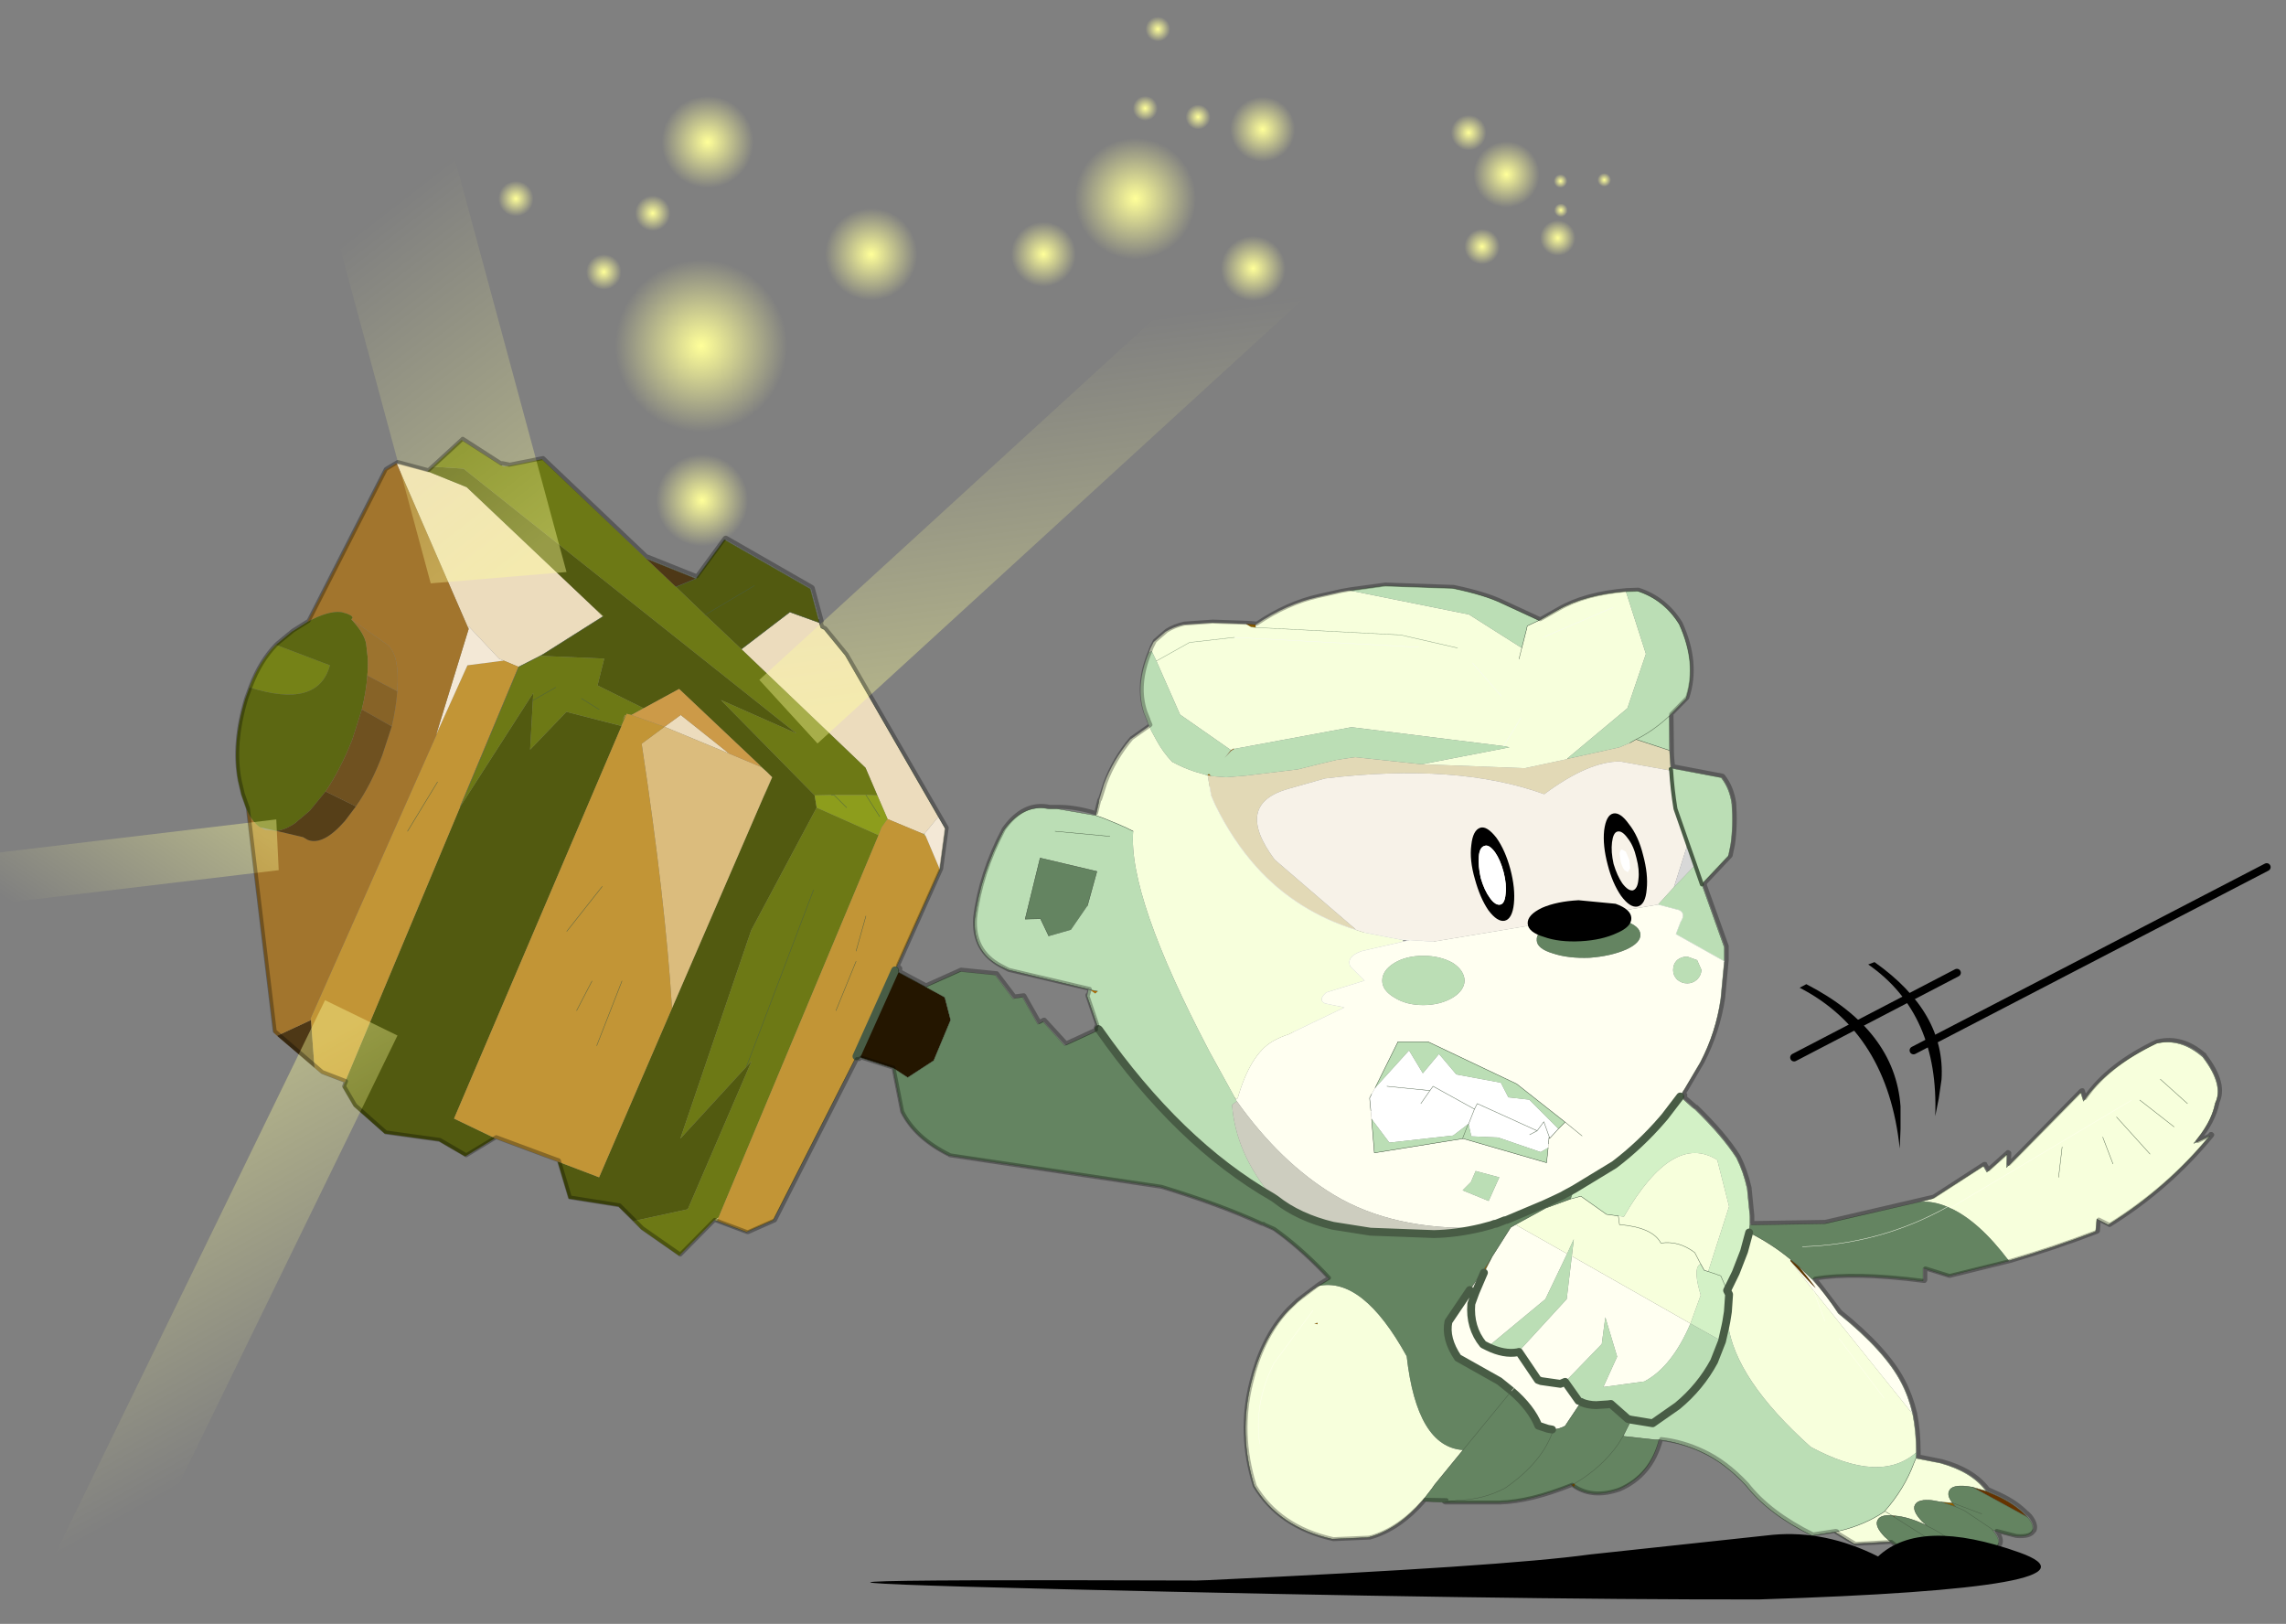 <svg width="290" height="206" xmlns="http://www.w3.org/2000/svg" xmlns:xlink="http://www.w3.org/1999/xlink">
 <rect width="100%" height="100%" fill="#808080" stroke="none"/>
 <defs>
  <g transform="matrix(1,0,0,1,228.9,294) " id="shape0">
   <path id="svg_1" stroke-opacity="0" stroke-linejoin="round" stroke-linecap="round" stroke="#ff00ff" fill="none" d="m187.95,-293.5l0,380l-379.95,0l-0.05,0l0,-380l380,0m-95,294.1l-189.95,0"/>
   <path id="svg_2" stroke-opacity="0" stroke-linejoin="round" stroke-linecap="round" stroke="#ff00ff" fill="none" d="m187.95,-293.5l-190,190l190,190m-380,-380l190,190l-189.95,190"/>
   <path id="svg_3" fill-rule="evenodd" fill="#ecdcbd" d="m-114.35,-155.75l3.9,1.05l0.05,0l4.95,2l16,15.15l1.3,1.25l-7.6,4.8l-0.35,0.2l-2.75,1.4l-1.9,-0.8l-0.6,-0.25l-3.8,-4.05l-0.05,0.3l-9.15,-21.05m53.65,20.25l0.2,0.65l0.4,0.2l2.7,3.3l11.8,20.45l-1.8,2.2l-0.1,0l-4.55,-1.9l-1.3,-3l-1.5,-3.5l-15.75,-15.05l6.15,-4.7l3.75,1.35m-19.65,13.2l1.85,-1.35l0.2,-0.15l6.15,4.9l-8.2,-3.4"/>
   <path id="svg_4" fill-rule="evenodd" fill="#525a10" d="m-84.3,-59.6l-1.9,-1.85l-6.3,-1l-1.4,-4.7l5.25,2l9.25,-21.45l12.2,-28.2l-0.5,1.3l1,-2.4l-0.7,-0.7l-1.05,-1l-10.05,-9.5l-4.5,2.45l-5.85,-2.9l0.85,-3.4l-8.1,-0.35l0.35,-0.2l7.6,-4.8l0.05,-0.05l-1.35,-1.2l-16,-15.15l-4.95,-2l-0.05,0l0.7,-0.6l3.9,0.25l42.25,33.6l-9.6,-4.25l11.9,12.1l0.25,1.55l-8.3,15.55l-9,26.45l8.4,-9.15l0.65,-0.7l-8.1,18.8l-6.9,1.5m-17.55,-10.5l-3.8,2.3l-3.35,-1.95l-6.85,-0.95l-3.9,-3.45l-1.4,-2.4l0.25,-0.65l14.65,-35l9.25,-14.4l-0.05,0.95l-0.35,6.25l4.6,-4.8l7,1.8l-21.25,49.8l5.2,2.5m25.5,-71l3.6,-4.95l10.9,6.25l1.15,4.3l-3.75,-1.35l-6.15,4.7l-4.6,-4.35l-3.7,-3.55l2.55,-1.05m7.4,0.9l-6.25,3.7l6.25,-3.7"/>
   <path id="svg_5" fill-rule="evenodd" fill="#6d7915" d="m-74.05,-59.7l-4.45,4.5l-4.8,-3.35l-1,-1.05l6.9,-1.5l8.1,-18.8l-0.65,0.7l-8.4,9.15l9,-26.45l8.3,-15.55l7.85,3.5l-20.3,48.5l-0.55,0.35m-35.7,-95.6l3.65,-3.4l5,3.2l0.35,0.2l0.4,-0.05l4.45,-0.9l13.2,12.6l3.8,3.6l3.7,3.55l4.6,4.35l15.75,15.05l1.5,3.5l-1.45,-0.05l-4.05,0l-0.35,0l-2.1,0.05l-11.9,-12.1l9.6,4.25l-42.25,-33.6l-3.9,-0.25m20.3,17.75l1.35,1.2l-0.05,0.05l-1.3,-1.25m-6.65,6.25l8.1,0.35l-0.85,3.4l5.85,2.9l-1.55,0.85l-0.6,-0.15l-0.65,1.5l0,0.05l-7,-1.8l-4.6,4.8l0.35,-6.25l0.05,-0.95l-9.25,14.4l7.4,-17.7l2.75,-1.4m1.95,4l-2.9,1.65l2.9,-1.65m5.5,2.8l-2.25,-1.4l2.25,1.4m3.35,0.75l-0.05,-0.05l-0.35,0.7l0.4,-0.65m15.35,44.55l8.5,-22.4l-8.5,22.4"/>
   <path id="svg_6" fill-rule="evenodd" fill="#4e3816" d="m-124.75,-79.05l-4.75,-4.05l4.3,-2l0.45,6.05m42.05,-64.6l6.35,2.55l-2.55,1.05l-3.8,-3.6"/>
   <path id="svg_7" fill-rule="evenodd" fill="#8d9d1c" d="m-53.35,-113.6l1.3,3l-0.75,1.05l-0.4,1l-7.85,-3.5l-0.25,-1.55l2.1,-0.05l0.35,0l4.05,0l1.45,0.05m-15.1,-4l1.05,1l-0.7,-0.6l-0.35,-0.4m1.75,1.7l-1,2.4l0.5,-1.3l0.5,-1.1m13.65,5l-1.75,-2.75l1.75,2.75m-4.2,-1.15l-1.6,-1.6l1.6,1.6"/>
   <path id="svg_8" fill-rule="evenodd" fill="#dbbc7d" d="m-68.1,-117.2l0.7,0.6l0.7,0.7l-0.5,1.1l-12.2,28.2q-0.85,-13.75 -3.85,-33.55l2.9,-2.15l8.2,3.4l4.05,1.7"/>
   <path id="svg_9" fill-rule="evenodd" fill="#cc9a48" d="m-68.45,-117.6l0.35,0.4l-4.05,-1.7l-6.15,-4.9l-0.2,0.15l-1.85,1.35l-4.2,-1.5l1.55,-0.85l4.5,-2.45l10.05,9.5"/>
   <path id="svg_10" fill-rule="evenodd" fill="#c29536" d="m-56,-80.5l-10.55,20.8l-3.4,1.5l-3.75,-1.4l0.2,-0.45l20.3,-48.5l0.4,-1l0.75,-1.05l4.55,1.9l0.3,0.3l1.8,4.25l-5.7,12.75l-4.9,10.9m-37.9,13.35l-7.95,-2.95l-5.2,-2.5l21.25,-49.8l0,-0.05l0.65,-1.5l0.6,0.15l4.2,1.5l-2.9,2.15q3,19.8 3.85,33.55l-9.25,21.45l-5.25,-2m-27,-10.05l-3,-1.15l-0.85,-0.7l-0.45,-6.05l-0.05,-0.2l16,-36.05l-0.05,0l3.95,-8.75l4.6,-0.6l1.9,0.8l-7.4,17.7l-14.65,35m7.95,-31.85l3.8,-6.25l-3.8,6.25m27.65,-14.7l-0.4,0.65l0.35,-0.7l0.05,0.05m-6.2,37.45l1.95,-3.75l-1.95,3.75m2.55,4.45l3.2,-8.2l-3.2,8.2m30.35,-4.45l2.55,-6.25l-2.55,6.25m2.55,-7.55l1.25,-4.45l-1.25,4.45m-36.7,-2.5l4.5,-5.7l-4.5,5.7"/>
   <path id="svg_11" fill-rule="evenodd" fill="#f3e8d6" d="m-45.6,-110.9l0.9,1.55l-0.7,5.2l-1.8,-4.25l-0.2,-0.3l1.8,-2.2m-59.6,-23.8l0.05,-0.3l3.8,4.05l0.6,0.25l-4.6,0.6l-3.95,8.75l4.1,-13.35"/>
   <path id="svg_12" fill-rule="evenodd" fill="#cccc66" d="m-73.7,-59.6l-0.35,-0.1l0.55,-0.35l-0.2,0.45m26.2,-49.1l0.1,0l0.2,0.3l-0.3,-0.3"/>
   <path id="svg_13" fill-rule="evenodd" fill="#8c5513" d="m-8.45,-119.25l-0.85,0.9l0.8,-1l0.35,-0.2l-0.15,0.15l-0.15,0.15"/>
   <path id="svg_14" fill-rule="evenodd" fill="#5f3a01" d="m34.25,-118.25l-0.1,0.05l0.05,-0.1l0.05,0.05m29.35,64.45q4.65,5.7 -1.15,-0.75l0.1,-0.15l0.95,0.8l0.1,0.1m-66.4,-8.55l-0.45,-0.3q-0.4,-0.55 0.1,-0.05l0.35,0.35m-5.25,-12.85l0.05,-0.05l0.05,0.05l-0.1,0m0.2,0.25l-0.15,-0.2l0.15,0.2"/>
   <path id="svg_15" fill-rule="evenodd" fill="#8d5e00" d="m-5.35,-135.25l0,0.35l-0.6,-0.05l-0.65,-0.4l0.7,0.05l0.55,0.05m-2.7,15.75l-0.4,0.25l0.15,-0.15l0.15,-0.15l0.1,0.05m-3.45,3.35l0.2,-0.2l0.3,0.3l-0.2,-0.05l-0.25,-0.05l-0.05,0m46.55,90.3l-0.4,-0.3l0.55,-0.2l-0.15,0.5m-11,-28.3l0.6,-0.95l-1.05,2.05l-0.2,-0.15l0.65,-0.95m4,11.15l-0.2,0.05l0.15,-0.1l0.05,0.05m7.9,6.35l-0.05,0.05l-0.3,-0.2l0.35,0.15m-3.7,3.5l0.15,0l-0.15,0m-29.75,-13.55l0,0.2l-0.45,-0.1l0.45,-0.1m77.2,25.7l0.05,0l0.1,0.1l-0.15,-0.1m1.9,-2.95l1.45,0.1l0.4,0.5l-1.85,-0.6m-108,-65l-0.15,-0.05l0.05,-0.05l0.1,0.1"/>
   <path id="svg_16" fill-rule="evenodd" fill="#e2d9b6" d="m-11,-116.05l1.9,0.15l2.45,-0.2l6.65,-0.8l2.8,-0.7l2.1,-0.5l2.35,-0.35l8.45,0.9l0.05,0l13.05,0.5l5.35,-1.15l0.1,-0.05l6.55,-1.45l1.3,-0.55l0.8,-0.45l4.25,1.4l0.15,2.25l-0.05,0.3l-6.35,-1.15q-4,-0.05 -9.65,4.15q-11.05,-4 -27.8,-2l-4.6,1.3q-7.05,1.95 -1.8,9l10.4,8.95q-7.6,-2.35 -12.7,-8q-3.05,-3.4 -5.25,-7.9l-0.5,-1.15l-0.2,-1.15l-0.25,-1.45l0.25,0.05l0.2,0.05"/>
   <path id="svg_17" fill-rule="evenodd" fill="#f7f2e8" d="m7.45,-96.5l-10.4,-8.95q-5.25,-7.05 1.8,-9l4.6,-1.3q16.75,-2 27.8,2q5.65,-4.2 9.65,-4.15l6.35,1.15l0.1,0q0.15,2.4 0.55,4.85l1.55,4.45l-1.75,5.5l-2,2.2l-4.4,0.75l-0.35,0l-5.8,1l-0.85,0.1l-17.1,2.85l-3,-0.2l-0.9,0l-4.9,-0.95l-0.95,-0.3m23.5,-2.4q6.1,-1.4 10,-0.1q-3.9,-1.3 -10,0.1"/>
   <path id="svg_18" fill-rule="evenodd" fill="#a2752d" d="m-129.5,-83.1l-0.45,-0.45l-3.4,-28.25q0.7,1.6 1.7,2.25l0.6,0.3l1.45,0.15l3.4,0.8l0.6,0.35q1.95,0.75 4.7,-2.4l1.4,-1.85q1.9,-2.7 3.35,-6.5l1.2,-3.65q0.55,-2.35 0.7,-4.45l0.05,-1.3q0.05,-3.75 -1.5,-4.75l-4.4,-3.1q0.5,-0.3 -0.55,-0.7l-0.7,-0.2q-1.65,-0.2 -4.3,1.25l9.8,-19.25l1.5,-0.9l9.15,21.05l-4.1,13.35l0.05,0l-16,36.05l0.05,0.2l-4.3,2"/>
   <path id="svg_19" fill-rule="evenodd" fill="#758217" d="m-133,-127.3q1.2,-3.2 3.25,-5.3l0.1,-0.1l6.85,2.6q-1.5,5.55 -10.2,2.8"/>
   <path id="svg_20" fill-rule="evenodd" fill="#5c6712" d="m-133.35,-111.8l-0.65,-1.85l-0.4,-1.7q-0.9,-4.65 0.85,-10.45l0.55,-1.5q8.7,2.75 10.2,-2.8l-6.85,-2.6l2,-1.65l2,-1.25q2.65,-1.45 4.3,-1.25l0.7,0.2q1.05,0.4 0.55,0.7q1.65,1.75 1.9,3.1l0.2,1.8q0.05,1.1 -0.05,2.25q-0.15,2.05 -0.7,4.3l-1.2,3.8q-1.5,3.8 -3.4,6.6l-2,2.45l-1.9,1.6q-1.25,0.85 -2.35,0.95l-2.05,-0.45q-1,-0.65 -1.7,-2.25"/>
   <path id="svg_21" fill-rule="evenodd" fill="#563f18" d="m-129.6,-109.1q1.1,-0.1 2.35,-0.95l1.9,-1.6l2,-2.45l3.85,1.9l-1.4,1.85q-2.75,3.15 -4.7,2.4l-0.6,-0.35l-3.4,-0.8"/>
   <path id="svg_22" fill-rule="evenodd" fill="#9c732e" d="m-118.05,-128.8q0.1,-1.15 0.05,-2.25l-0.2,-1.8q-0.25,-1.35 -1.9,-3.1l4.4,3.1q1.55,1 1.5,4.75l-0.05,1.3l-3.8,-2"/>
   <path id="svg_23" fill-rule="evenodd" fill="#876327" d="m-118.75,-124.5q0.55,-2.25 0.7,-4.3l3.8,2q-0.15,2.1 -0.7,4.45l-3.8,-2.15"/>
   <path id="svg_24" fill-rule="evenodd" fill="#6f5120" d="m-123.35,-114.1q1.9,-2.8 3.4,-6.6l1.2,-3.8l3.8,2.15l-1.2,3.65q-1.45,3.8 -3.35,6.5l-3.85,-1.9"/>
   <path id="svg_25" fill-rule="evenodd" fill="#ad6c01" d="m8.95,-19.45l0,-0.1l0.05,0l-0.05,0.1m-35.35,-69.5l1,0.2l-0.3,0.3l-0.7,-0.5"/>
   <path id="svg_26" fill-rule="evenodd" fill="#492e01" d="m-25.25,-83.85l-0.05,-0.1l0.1,0.1l-0.05,0"/>
   <path id="svg_27" fill-rule="evenodd" fill="#241600" d="m-51.35,-79l-4.65,-1.5l4.9,-10.9l3.9,2.1l2.2,1.2l0.15,0.1l0.05,0l0.75,2.9l-2.15,5.15l-3.3,2.15l-1.85,-1.2"/>
   <path id="svg_28" fill-rule="evenodd" fill="#744801" d="m32.4,-33.15l0,0.05l-0.15,-0.05l0.15,0"/>
   <path id="svg_29" fill-rule="evenodd" fill="#694201" d="m47.35,-117.05l-0.05,0.1l0,-0.1l0.05,0m-11.45,80.45l0.05,-0.05l0.05,0.05l-0.1,0"/>
   <path id="svg_30" fill-rule="evenodd" fill="#d8d8d8" d="m47.25,-116.75l0.05,-0.3l0,0.1l-0.05,0.2m2.2,9.3l0.95,2.7l-2.7,2.8l1.75,-5.5"/>
   <path id="svg_31" fill-rule="evenodd" fill="#ffffff" d="m47.3,-116.95l0.05,0.2l-0.1,0l0.05,-0.2m-37.5,40.45l4.3,-4.75l1.75,2.9l2.05,-2.45l2.2,2.6l5.65,1.05l0.95,1.85l2.65,0.3l3.7,3.7l-1.1,1.2l-0.1,-0.1l0,0.1l-0.05,0.7l-0.05,0.5l-0.7,0.4l-0.25,0.15l-5.4,-1.85l-3.4,-0.15l-0.35,-1.55l-0.05,0l-1.9,1.45l-8.1,0.9l-2.25,-3l-0.1,-1.05l-0.15,-1.6l0.25,-0.5l0.45,-0.8m5.8,2l1.15,-1.65l0.4,-0.55l5.25,2.9l-0.75,1.9l0.75,-1.9l-5.25,-2.9l-0.4,0.55l-1.15,1.65m1.15,-1.65l-5.45,-0.55l5.45,0.55m12.65,5.6l0.95,-0.5l0.85,-1.15l0.75,2.1l-0.75,-2.1l-0.85,1.15l-0.95,0.5m0.95,-0.5l-7.6,-3.45l-0.35,0.7l0.35,-0.7l7.6,3.45"/>
   <path id="svg_32" fill-rule="evenodd" fill="#f2bf88" d="m31.85,-70.1l0,-0.1l0.1,0.1l-0.1,0"/>
   <path id="svg_33" fill-rule="evenodd" fill="#663300" d="m87.3,-25.35l1.5,0.65q2.2,1.05 3.5,2.4l0.3,0.3l-7.05,-3.85l1.75,0.5m-11.95,3.1l0.4,0.05l-0.1,0.15l-0.3,-0.2"/>
   <path id="svg_34" fill-rule="evenodd" fill="#fffff1" d="m54.1,-92.55l-0.45,4.75q-0.6,4.3 -2.6,8.15l-2.05,3.45l-0.5,0.8l-1.95,2.55l-0.3,0.35q-2.75,3.2 -6.1,5.75l-5.1,3.1l-1.2,0.65l-0.25,0.15l-1.05,0.5l-1.3,0.6l-4.75,2l-0.25,0.05l-1.15,0.45l-0.15,0l-0.4,0.15l-1.3,0.35q-11.15,0.35 -18.65,-4.15q-6.8,-4.1 -12.35,-11.9l-0.1,-0.15l-0.05,-0.2l0.25,0q1.6,-5.6 4.45,-7.25q0.95,-0.55 2.05,-0.9l0.6,-0.3l6.45,-3.1l-2.45,-0.5q-0.95,-0.45 0.15,-1.4l4.85,-1.5l-1.8,-1.8q-0.55,-1.25 1.45,-1.95l5.25,-1.2l0.85,-0.2l3,0.2l17.1,-2.85l-2.15,0.65q-1.95,0.9 -1.85,2.05q0.05,1.05 2.05,1.65q1.95,0.65 4.65,0.55q2.7,-0.2 4.65,-1.05q1.85,-0.85 1.8,-1.9q-0.05,-1.1 -2.05,-1.75l-4.65,-0.45l-1.6,0.15l5.8,-1l0.35,0l4.4,-0.75l2.65,0.7q0.45,0.2 0.5,0.6q0.05,0.35 -0.3,0.9l-0.6,1.55l6.15,3.45m11.1,40.3q1.85,1.95 3.35,4.35q5.95,4.8 8,8.8q0.95,1.8 1.45,4l-12.6,-15.7l-2.95,-3.75q5.8,6.45 1.15,0.75l1.6,1.55m-14,-39.2l-0.55,-1.25l-1.25,-0.45q-0.75,0 -1.3,0.45q-0.5,0.5 -0.5,1.25q0,0.7 0.5,1.2q0.55,0.5 1.3,0.5q0.7,0 1.25,-0.5q0.5,-0.5 0.55,-1.2m-58.95,16.65l0,-0.05l0,0.05m35.35,15.65l6.55,3.7l-2.75,5.75l-7.3,6.05l-0.6,-0.3q-1.75,-2.15 -1.5,-5.15l0.4,-1.1l0.15,-0.4l1.05,-2.45l-1.05,2.45l-0.15,0.4l-0.4,1.1q-0.25,3 1.5,5.15l0.6,0.3q2.05,1 3.75,0.7l0.2,-0.05l2.4,3.55l0.4,0.15l2.45,0.35l0.6,-0.25l-0.6,0.25l-2.45,-0.35l-0.4,-0.15l-2.4,-3.55l-0.05,-0.05l6.1,-6.65l0.65,-5.45l15.05,8.55q-2.35,5.5 -5.85,7.35l-5.2,0.7l1.75,-3.85l-1.5,-5l-0.45,3.4l-4.65,4.8l1.7,2.4l0.3,0.2l-2,3q-0.75,0.4 -1.5,0.45l-0.15,0l-0.55,-0.1l-1.2,-0.4q-0.9,-2.25 -3.4,-4.4l-1.55,-1.25l-5.25,-2.95q-1.65,-2.45 -1.2,-4.6l2.7,-4l0.95,-1.4l0.65,-0.95l0.2,0.15l1.05,-2.05l2.35,-3.7l0.6,-0.35m-17.8,-17.35l-0.45,0.8l-0.25,0.5l0.15,1.6l0.1,1.05l0.35,4.3l11.2,-1.8l0.1,0l10.55,3.05l0.2,-1.9l0.05,-0.5l0.05,-0.7l0.1,0l1.1,-1.2l0.85,-0.85l-6.15,-4.85l-11.25,-5.35l-3.8,0l-2.9,5.85m0.9,-13.6q0,1.25 1.55,2.15q1.5,0.95 3.65,0.95q2.15,0 3.75,-0.95q1.45,-0.9 1.5,-2.15q-0.05,-1.3 -1.5,-2.25q-1.6,-0.9 -3.75,-0.9q-2.15,0 -3.65,0.9q-1.55,0.95 -1.55,2.25m25.35,19.7l-2.15,-1.75l2.15,1.75m-11.85,8.25l1.35,-3l-3,-0.8l-0.6,1.4l-1.05,1.05l3.3,1.35m3.65,23.2l-0.75,0.9l0.75,-0.9"/>
   <path id="svg_35" fill-rule="evenodd" fill="#f7ffdc" d="m25.8,-126.2l-3.65,-4.2l3.65,4.2m2.25,-4.7l0.35,-1.4l-0.35,1.4m0.35,-1.4l0.6,-2.35l0.1,-0.45l1.5,-0.7l2.3,-1.3q3.35,-1.95 8.7,-2.4l2.55,7.95l-2.35,6.9l-7.6,6.35l-0.05,0.1l-5.35,1.15l-13.05,-0.5l11.1,-2.15l-0.75,-0.15l-19.3,-2.4l-14.85,2.75l-0.1,-0.05l-0.35,0.2l-6.45,-4.5l-3,-6.8l-0.6,-1.25l-0.35,0.2l0.2,-0.55l0.4,-0.8l1.5,-1.3q0.95,-0.6 2.25,-0.9l3.6,-0.25l4.35,0.15l0.65,0.4l0.6,0.05l0,-0.35q3.85,-2.6 7.85,-3.5l2.9,-0.65l1.15,-0.2l15.15,3.05l6.7,4.25m-8.15,0l-7.2,-1.65l-18.4,-0.95l18.4,0.95l7.2,1.65m19.75,-5.15l-8.9,3.8l8.9,-3.8m-58.85,15.05l0.25,0.6l0.65,1.2q0.85,1.55 2,2.75q1.5,0.8 2.9,1.25l1.55,0.45l0.05,0l0.25,1.45l0.2,1.15l0.5,1.15q2.2,4.5 5.25,7.9q5.1,5.65 12.7,8l0.95,0.3l4.9,0.95l0.05,0.2l-5.25,1.2q-2,0.7 -1.45,1.95l1.8,1.8l-4.85,1.5q-1.1,0.95 -0.15,1.4l2.45,0.5l-6.45,3.1l-0.6,0.3q-1.1,0.35 -2.05,0.9q-2.85,1.65 -4.45,7.25l-0.25,0l0.05,0.2l-0.1,-0.25l-0.05,-0.05l-0.05,0.05l0.05,-0.05l-3.25,-5.9l-0.05,-0.1q-10.25,-19.55 -9.6,-27.8l-1,-0.5l-0.25,-0.1l-0.55,-0.25l-1.95,-0.8l-0.7,-0.25l-0.3,-0.1l0.4,-1.8l0.65,-2.15q1.15,-3.1 3.35,-5.7l2.2,-1.55l0.2,-0.15m47.15,-1.05l-2.2,3.6l2.2,-3.6m50.7,61.4l1.5,-0.4l6.45,-4.15l0.45,0.8l2.55,-2.3l-0.05,1.7l9.4,-9.55l0.35,1.15q2.9,-4.3 9.25,-7.35q3.1,-0.7 5.9,1.75q2.75,3.6 1.55,5.95q-0.5,2.5 -2.7,5l2.05,-0.95q-5.45,6.65 -12.9,11.3l-1.45,-0.75l-0.15,1.6q-5.5,2.1 -11,3.7q-3.8,-5.05 -7.45,-6.7l-0.35,-0.15q-1.75,-0.75 -3.4,-0.65m-1,26.95q0.45,2.25 0.45,4.85q-4.6,4.05 -13.4,-0.7q-9.6,-8.6 -10.5,-15.65l-0.3,0.25l0.1,-0.5l0.2,-1.25l0.15,-2.2l-0.25,-0.5l1.1,-2.25l1.05,-2.7l0.65,-2.4q2.9,1.45 5.3,3.45l-0.1,0.15l2.95,3.75l12.6,15.7m0.4,5.6l0.05,0l3.05,0.6q4,1.1 5.8,3.55l-1.75,-0.5l-0.7,-0.1q-1.85,-0.2 -2.2,0.55q-0.35,0.6 0.4,1.55l-1.45,-0.1l-1.1,-0.2q-1.8,-0.2 -2.2,0.55q-0.4,0.75 0.9,2.1l0.55,0.5l-0.05,0q-2.2,-1.05 -3.95,-1.2l-0.4,-0.05l-0.9,-0.55l0.9,0.55q-1.45,-0.1 -1.8,0.6q-0.4,0.75 0.9,2.1l0.75,0.65l-4.65,0.25l-2.45,-1.5l0.85,-0.2q3,-0.75 5.4,-2.35l0.1,-0.1q2.5,-2.85 3.7,-6.1l0.25,-0.6m-62.6,5.4q-3.1,3.6 -6.7,4.6l-0.15,0.05l-4.6,0.2q-6.8,-1.5 -9.9,-6.75q-2,-6.5 -0.4,-13.05q0.65,-2.65 1.7,-4.8q1.2,-2.5 3,-4.4l1.1,-1.05q1.3,-1.15 2.7,-2.05q5.65,-1.25 11.25,8.9q1.3,11.5 7.15,11.9l-3.6,4.4l-0.35,0.5l-1.2,1.55m-23.55,-50.7l0,-0.05l0,0.05m58.85,20.65l-0.75,-1.45q-2.05,-1.55 -4.3,-1.2q-1.05,-2 -5.25,-2.35l-0.15,-1.1l0.15,1.1q4.2,0.35 5.25,2.35q2.25,-0.35 4.3,1.2l0.75,1.45q-0.95,0.35 -0.2,3.25l0.2,0.7l-1.3,3.6l-15.05,-8.55l0.25,-2.15l-0.85,1.85l-6.55,-3.7l3.85,-2.1l3.15,-1.15l1.3,-0.35l3.25,2.3l1.5,0.2l0.7,0.1q6.2,-10.75 11.85,-7.2l1.5,5.9l-2.65,8.25l-0.5,-0.15l-0.45,-0.8m-48.6,7.45l-0.45,0.1l0.45,0.1l0,-0.2m6.45,27.25l0.05,-0.1l-0.05,0l0,0.1m59.7,-25.25l5.7,7.55l-5.7,-7.55m-1.8,-2.25l-1.45,-3.85l1.45,3.85m29.65,-18.2l0.45,-3.85l-0.45,3.85m16.35,-9.35l-3.45,-3.1l3.45,3.1m-1.7,2.95l-4.35,-3.4l4.35,3.4m-7.75,4.7l-1.3,-3.4l1.3,3.4m4.7,-1.25l-4.25,-4.7l4.25,4.7m-2.4,-6.8l-22.95,13.65l22.95,-13.65m-123.65,-55.75l4.2,-2.35l5.7,-0.65l-5.7,0.65l-4.2,2.35m13.1,99.3q-0.75,-5.1 1.8,-10.2l4.95,-6.7l-4.95,6.7q-2.55,5.1 -1.8,10.2m-3.2,-102.3l23.35,1.25l-23.35,-1.25"/>
   <path id="svg_36" fill-rule="evenodd" fill="#d3f1c6" d="m48.5,-75.4l1.5,1.35l0.2,0.15l0.1,0.05q3.55,3.45 5.35,6.25q0.9,1.8 1.35,3.9l0.35,3.55l0,1.05l-0.1,0.95l-0.65,2.4l-1.05,2.7l-1.1,2.25l0.25,0.5l-0.15,2.2l-0.2,1.25l-0.1,0.5l-0.45,2l-4,-2.25l1.3,-3.6l-0.2,-0.7q-0.75,-2.9 0.2,-3.25l0.45,0.8l0.5,0.15l2.65,-8.25l-1.5,-5.9q-5.65,-3.55 -11.85,7.2l-0.7,-0.1l-1.5,-0.2l-3.25,-2.3l-1.3,0.35l0.45,-1.25l5.1,-3.1q3.35,-2.55 6.1,-5.75l0.3,-0.35l1.95,-2.55m5.95,24.6l-0.8,-1.85l-1.6,-0.55l1.6,0.55l0.8,1.85"/>
   <path id="svg_37" fill-rule="evenodd" fill="#bbdeb5" d="m29,-134.65l-0.6,2.35l-6.7,-4.25l-15.15,-3.05l4.4,-0.6l8.65,0.3q4.1,0.85 6.35,1.95l4.65,2.15l-1.5,0.7l-0.1,0.45m-13.25,17.1l-0.05,0l-8.45,-0.9l-2.35,0.35l-2.1,0.5l-2.8,0.7l-6.65,0.8l-2.45,0.2l-1.9,-0.15l-0.3,-0.3l-0.2,0.2l-1.55,-0.45q-1.4,-0.45 -2.9,-1.25q-1.15,-1.2 -2,-2.75l-0.65,-1.2l-0.25,-0.6l-0.25,-0.6l0,-0.05l-0.4,-1q-1.15,-3.45 0.6,-7.65l0.35,-0.2l0.6,1.25l3,6.8l6.45,4.5l-0.8,1l0.85,-0.9l0.4,-0.25l14.85,-2.75l19.3,2.4l0.75,0.15l-11.1,2.15m31.4,-1.75l-4.25,-1.4l-0.8,0.45l-1.3,0.55l-6.55,1.45l-0.05,-0.05l7.6,-6.35l2.35,-6.9l-2.55,-7.95l1.45,-0.05q3.4,1.1 5.35,4.25q2.3,5.05 0.85,9.45l-2.15,2.2l0.05,4.35m0.2,2.25l6.35,1.2q1.1,1.4 1.35,3.35q0.2,2.85 -0.15,5.2l-0.3,1.45l-3.35,3.55l-0.85,-2.45l0.85,2.45l2.85,8l0,1.75l-6.15,-3.45l0.6,-1.55q0.35,-0.55 0.3,-0.9q-0.05,-0.4 -0.5,-0.6l-2.65,-0.7l2,-2.2l2.7,-2.8l-0.95,-2.7l-1.55,-4.45q-0.4,-2.45 -0.55,-4.85l-0.05,-0.2l0.05,-0.1m31.1,86.8l0,0.55l-0.05,0.2l-0.25,0.6q-1.2,3.25 -3.7,6.1l-0.1,0.1q-2.4,1.6 -5.4,2.35l-0.85,0.2l-2.9,0.45q-5.55,-2.75 -8.35,-6.35q-2.7,-2.9 -5.65,-4.25q-2.6,-1.2 -5.4,-1.55l-0.5,0l-4.05,-0.45l1,-2l0,-0.1l-0.4,-0.1l-2.15,-1.9l-0.35,0.05l-1.5,0.1q-1,0 -1.85,-0.35l-0.05,-0.05l-0.35,-0.15l-1.7,-2.4l4.65,-4.8l0.45,-3.4l1.5,5l-1.75,3.85l5.2,-0.7q3.5,-1.85 5.85,-7.35l4,2.25l0.45,-2l0.3,-0.25q0.9,7.05 10.5,15.65q8.8,4.75 13.4,0.7m-103.75,-53.7l-1.45,-4.15l0.2,-0.9l-10.2,-2.45l-1.05,-0.5q-3.5,-1.85 -3.2,-6q0.7,-5.6 3.65,-11.2q2.45,-3.4 5.7,-2.75l0.45,0l0.65,0l4.9,0.85l0.3,0.1l0.7,0.25l1.95,0.8l0.55,0.25l0.25,0.1l1,0.5q-0.65,8.25 9.6,27.8l0.05,0.1l3.25,5.9l-0.05,0.05l0.1,0l0.1,0.25l-0.15,-0.2l0.15,0.2l0.1,0.15l-0.6,0.45q0.45,6.15 5.1,11.7q-11.85,-6.8 -21.95,-21.2l-0.1,-0.1m68.2,-36.75q2.15,-1.05 4.2,-2.95q-2.05,1.9 -4.2,2.95m8.3,29.25q-0.05,0.7 -0.55,1.2q-0.55,0.5 -1.25,0.5q-0.75,0 -1.3,-0.5q-0.5,-0.5 -0.5,-1.2q0,-0.75 0.5,-1.25q0.55,-0.45 1.3,-0.45l1.25,0.45l0.55,1.25m-17.05,36l0.85,-1.85l-0.25,2.15l-0.65,5.45l-6.1,6.65l-0.15,0.1q-1.7,0.3 -3.75,-0.7l7.3,-6.05l2.75,-5.75m-1.1,-15.85l-3.7,-3.7l-2.65,-0.3l-0.95,-1.85l-5.65,-1.05l-2.2,-2.6l-2.05,2.45l-1.75,-2.9l-4.3,4.75l2.9,-5.85l3.8,0l11.25,5.35l6.15,4.85l-0.85,0.85m-23.7,-1.25l2.25,3l8.1,-0.9l1.9,-1.45l0.05,0l0.35,1.55l3.4,0.15l5.4,1.85l0.25,-0.15l0.7,-0.4l-0.2,1.9l-10.55,-3.05l-0.1,-0.05l0.7,-1.8l-0.7,1.8l0,0.05l-11.2,1.8l-0.35,-4.3m1.35,-17.55q0,-1.3 1.55,-2.25q1.5,-0.9 3.65,-0.9q2.15,0 3.75,0.9q1.45,0.95 1.5,2.25q-0.05,1.25 -1.5,2.15q-1.6,0.95 -3.75,0.95q-2.15,0 -3.65,-0.95q-1.55,-0.9 -1.55,-2.15m13.5,27.95l-3.3,-1.35l1.05,-1.05l0.6,-1.4l3,0.8l-1.35,3m29.6,17.8l-1,2.55q-1.75,3.25 -4.65,5.65l-3.15,2.2l-2.75,-0.45l2.75,0.45l3.15,-2.2q2.9,-2.4 4.65,-5.65l1,-2.55m-80.5,-55.25l1.2,-4.35l-7.2,-1.7l-1.9,7.75l1.95,-0.05l1.05,2.2l2.8,-0.8l2.1,-3.05m2.85,-8.8l-6.95,-0.65l6.95,0.65m15.8,33.2l0,0.05l0.05,0l-0.05,-0.05m-18.5,-13.8l0.15,0.05l-0.1,-0.1l-0.05,0.05m1.15,0.25l-1,-0.2l0.7,0.5l0.3,-0.3"/>
   <path id="svg_38" fill-rule="evenodd" fill="#cdcdbf" d="m-7.75,-74.8q5.55,7.8 12.35,11.9q7.5,4.5 18.65,4.15q-3.15,0.75 -6,0.8l-8.05,-0.3l-4.75,-0.75q-4.35,-1.05 -7.25,-3.35l-0.35,-0.35q-0.5,-0.5 -0.1,0.05q-4.65,-5.55 -5.1,-11.7l0.6,-0.45m-0.3,-0.4l0.05,0.05l-0.05,0l0,-0.05"/>
   <path id="svg_39" fill-rule="evenodd" fill="#648461" d="m57.35,-59.1l9.4,-0.15l12.25,-2.8q1.65,-0.1 3.4,0.65l0.35,0.15q3.65,1.65 7.45,6.7l-7.7,1.9l-3.2,-1l0,1.65q-9.05,-1.15 -14.1,-0.25l-1.6,-1.55l-0.1,-0.1l-0.95,-0.8q-2.4,-2 -5.3,-3.45l0.1,-0.95m35.25,37.1q0.85,1.05 0.55,1.75q-0.4,0.75 -2.15,0.6q-1.35,-0.2 -2.95,-0.8q1.1,1.2 0.75,1.95q-0.4,0.8 -2.1,0.6q-1.85,-0.2 -4.05,-1.25l-0.1,-0.1l0.65,0.65q1.2,1.25 0.85,2.05q-0.4,0.8 -2.15,0.6q-1.8,-0.2 -4,-1.25l-2.7,-1.7l-0.75,-0.65q-1.3,-1.35 -0.9,-2.1q0.35,-0.7 1.8,-0.6l0.3,0.2l0.1,-0.15q1.75,0.15 3.95,1.2l0.15,0.1l-0.1,-0.1l-0.55,-0.5q-1.3,-1.35 -0.9,-2.1q0.4,-0.75 2.2,-0.55l1.1,0.2l1.85,0.6l1.05,0.45l3.5,2.35l0.05,0.1l-0.05,-0.1l-3.5,-2.35l-1.05,-0.45l-0.4,-0.5q-0.75,-0.95 -0.4,-1.55q0.35,-0.75 2.2,-0.55l0.7,0.1l7.05,3.85m-46.8,-9.85q-1.15,4.6 -5.2,6.3q-3.25,1.15 -5.55,-0.3l0.15,-0.5l-0.55,0.2q-5.35,2.15 -9.2,2.25l-6.95,0l-2.7,-0.2l1.2,-1.55l0.35,-0.5l3.6,-4.4l6.15,-7.5l-6.15,7.5q-5.85,-0.4 -7.15,-11.9q-5.6,-10.15 -11.25,-8.9l1.45,-0.9l-0.75,-0.8q-3.2,-3.3 -6.35,-5.5l-1.35,-0.65l-0.2,-0.05q-5.35,-2.45 -12.8,-4.7l-26.85,-4q-4.3,-2.15 -5.95,-5.45l-1.1,-5.6l1.85,1.2l3.3,-2.15l2.15,-5.15l-0.75,-2.9l-0.2,-0.1l-2.2,-1.2l4.35,-1.95l4.45,0.45l2.25,3l1.2,-0.2l1.95,3.45l0.65,-0.35l2.75,3.05l4.35,-2l0.05,0q10.1,14.4 21.95,21.2l0.45,0.3q2.9,2.3 7.25,3.35l4.75,0.75l8.05,0.3q2.85,-0.05 6,-0.8l1.3,-0.35l0.4,-0.15l0.15,0l1.15,-0.45l0.25,-0.05l4.75,-2l1.3,-0.6l1.05,-0.5l0.25,-0.15l1.2,-0.65l-0.45,1.25l-3.15,1.15l-3.85,2.1l-0.6,0.35l-2.35,3.7l-0.6,0.95l-1.3,1.9l-0.95,1.4l-2.7,4q-0.45,2.15 1.2,4.6l5.25,2.95l1.55,1.25q2.5,2.15 3.4,4.4l1.2,0.4l0.55,0.1l0.15,0.05l0,-0.05q0.75,-0.05 1.5,-0.45l2,-3l0.1,0q0.85,0.35 1.85,0.35l1.5,-0.1l0.35,-0.05l2.15,1.9l0.4,0.1l0,0.1l-1,2l-0.65,1.05q-2.05,2.9 -5.4,4.9q3.35,-2 5.4,-4.9l0.65,-1.05l4.05,0.45l0.5,0m-10.65,-66.15l1.6,-0.15l4.65,0.45q2,0.65 2.05,1.75q0.05,1.05 -1.8,1.9q-1.95,0.85 -4.65,1.05q-2.7,0.1 -4.65,-0.55q-2,-0.6 -2.05,-1.65q-0.1,-1.15 1.85,-2.05l2.15,-0.65l0.85,-0.1m-16.65,74.1l1.9,-0.3q3.05,-0.05 5.85,-1.5q4.8,-3.3 6.15,-7.4q-1.35,4.1 -6.15,7.4q-2.8,1.45 -5.85,1.5l-1.9,0.3m64.05,4.65q-1.1,-0.9 -2.7,-1.65q1.6,0.75 2.7,1.65m-1.55,0.6l-5.35,-3.4l5.35,3.4m-17,-37.7q9.9,-0.3 18.4,-5.05q-8.5,4.75 -18.4,5.05m22.75,33.9l-3.7,-1.4l3.7,1.4m-118.35,-73.3l-1.05,-2.2l-1.95,0.05l1.9,-7.75l7.2,1.7l-1.2,4.35l-2.1,3.05l-2.8,0.8"/>
   <path id="svg_40" stroke-width="0.05" stroke-linejoin="round" stroke-linecap="round" stroke="#485c45" fill="none" d="m28.4,-132.3l-0.35,1.4m0.95,-3.75l-0.6,2.35m12.55,33.3q-3.9,-1.3 -10,0.1m43.5,76.1l0.9,0.55l0.3,0.2l5.35,3.4m0.6,-5.3l1.45,0.1l3.7,1.4m22.65,-55.15l3.45,3.1m-15.9,5.5l-0.45,3.85m7.35,-7.65l4.25,4.7m-6,-2.15l1.3,3.4m3.4,-8.1l4.35,3.4m-18.55,49.55l-7.05,-3.85m-44.6,-73.15l0.35,0m-96.1,-14.65l1.75,2.75m-5.8,-2.75l1.6,1.6m-1.6,-1.6l-0.35,0m28.4,4.6l6.95,0.65m-73.2,-17.25l2.9,-1.65m3.25,1.4l2.25,1.4m-20.5,9.2l-3.8,6.25m27.2,19l-3.2,8.2m-0.6,-8.2l-1.95,3.75m36.7,-12l-1.25,4.45m0,1.3l-2.55,6.25m-29.65,-15.75l-4.5,5.7m31.3,-5.25l-8.5,22.4"/>
   <path id="svg_41" stroke-width="0.05" stroke-linejoin="round" stroke-linecap="round" stroke="#485c45" fill="none" d="m30.6,-135.8l-1.5,0.7l-0.1,0.45m1.6,-1.15l-4.65,-2.15q-2.25,-1.1 -6.35,-1.95l-8.65,-0.3l-4.4,0.6m35.05,0.1q-5.35,0.45 -8.7,2.4l-2.3,1.3m16.7,18.75l-0.15,-2.25l-4.25,-1.4l-0.8,0.45m5,-3.4l2.15,-2.2q1.45,-4.4 -0.85,-9.45q-1.95,-3.15 -5.35,-4.25l-1.45,0.05m9.65,37.2l3.35,-3.55l0.3,-1.45q0.35,-2.35 0.15,-5.2q-0.25,-1.95 -1.35,-3.35l-6.35,-1.2l-0.05,0l0,0.1m3.95,14.65l2.85,8l0,1.75l-0.45,4.75q-0.6,4.3 -2.6,8.15l-2.05,3.45l-0.5,0.8l1.5,1.35l0.2,0.15l0.1,0.05q3.55,3.45 5.35,6.25q0.9,1.8 1.35,3.9l0.35,3.55l0,1.05l9.4,-0.15l12.25,-2.8l1.5,-0.4l6.45,-4.15l0.45,0.8l2.55,-2.3l-0.05,1.7l9.4,-9.55l0.35,1.15q2.9,-4.3 9.25,-7.35q3.1,-0.7 5.9,1.75q2.75,3.6 1.55,5.95q-0.5,2.5 -2.7,5l2.05,-0.95q-5.45,6.65 -12.9,11.3l-1.45,-0.75l-0.15,1.6q-5.5,2.1 -11,3.7l-7.7,1.9l-3.2,-1l0,1.65q-9.05,-1.15 -14.1,-0.25q1.85,1.95 3.35,4.35q5.95,4.8 8,8.8q0.95,1.8 1.45,4q0.45,2.25 0.45,4.85l0,0.55l-0.05,0.2l0.05,0l3.05,0.6q4,1.1 5.8,3.55l1.5,0.65q2.2,1.05 3.5,2.4l0.3,0.3q0.85,1.05 0.55,1.75q-0.4,0.75 -2.15,0.6q-1.35,-0.2 -2.95,-0.8q1.1,1.2 0.75,1.95q-0.4,0.8 -2.1,0.6q-1.85,-0.2 -4.05,-1.25l-0.1,-0.1l0.65,0.65q1.2,1.25 0.85,2.05q-0.4,0.8 -2.15,0.6q-1.8,-0.2 -4,-1.25l-2.7,-1.7l-4.65,0.25l-2.45,-1.5l-2.9,0.45q-5.55,-2.75 -8.35,-6.35q-2.7,-2.9 -5.65,-4.25q-2.6,-1.2 -5.4,-1.55q-1.15,4.6 -5.2,6.3q-3.25,1.15 -5.55,-0.3l-0.4,-0.3q-5.35,2.15 -9.2,2.25l-6.95,0l-2.7,-0.2q-3.1,3.6 -6.7,4.6l-0.15,0.05l-4.6,0.2q-6.8,-1.5 -9.9,-6.75q-2,-6.5 -0.4,-13.05q0.65,-2.65 1.7,-4.8q1.2,-2.5 3,-4.4l1.1,-1.05q1.3,-1.15 2.7,-2.05l1.45,-0.9l-0.75,-0.8q-3.2,-3.3 -6.35,-5.5l-1.35,-0.65l-0.2,-0.05q-5.35,-2.45 -12.8,-4.7l-26.85,-4q-4.3,-2.15 -5.95,-5.45l-1.1,-5.6l-4.65,-1.5l-10.55,20.8l-3.4,1.5l-3.75,-1.4l-0.35,-0.1m-27.05,-95.8l0.75,0.15m17.65,11.7l6.35,2.55l3.6,-4.95l10.9,6.25l1.15,4.3l0.2,0.65l0.35,0.15l0.05,0.05l2.7,3.3l11.8,20.45l0.9,1.55l-0.7,5.2l-5.7,12.75l3.9,2.1l4.35,-1.95l4.45,0.45l2.25,3l1.2,-0.2l1.95,3.45l0.65,-0.35l2.75,3.05l4.35,-2l-0.05,-0.1l-1.45,-4.15m0.2,-0.9l-10.2,-2.45l-1.05,-0.5q-3.5,-1.85 -3.2,-6q0.7,-5.6 3.65,-11.2q2.45,-3.4 5.7,-2.75l0.45,0l0.65,0l4.9,0.85l0.4,-1.8m72.4,-6.45l-0.05,-4.35q-2.05,1.9 -4.2,2.95m-2.25,60.45l0.15,1.1q4.2,0.35 5.25,2.35q2.25,-0.35 4.3,1.2l0.75,1.45l0.45,0.8l0.5,0.15l1.6,0.55l0.8,1.85m-13.8,-9.45l-1.5,-0.2l-3.25,-2.3l-1.3,0.35l-3.15,1.15l-3.85,2.1m29.65,1l0.1,-0.95m5.2,4.4q-2.4,-2 -5.3,-3.45m5.3,3.45l0.95,0.8l0.1,0.1l1.6,1.55m-55.85,-23.45l-0.25,0.5l0.15,1.6m12.4,1.7l0.75,-1.9l-5.25,-2.9l-0.4,0.55l-1.15,1.65m-5.8,-2l2.9,-5.85l3.8,0l11.25,5.35l6.15,4.85l2.15,1.75m-24.75,-6.3l5.45,0.55m4.15,6.1l-11.2,1.8l-0.35,-4.3m23.7,1.25l0.85,-0.85m-2.1,2.75l0.05,-0.7l0,-0.1l0.1,0.1l-0.75,-2.1l-0.85,1.15l-0.95,0.5m2.55,0.45l1.1,-1.2m-12.05,1.25l10.55,3.05l0.2,-1.9m-10.85,-1.2l0.7,-1.8m-0.7,1.8l0,0.05l0.1,0m3.65,14.95l2.35,-3.7l0.6,-0.35m-3.55,5l0.6,-0.95l-1.05,2.05m0.45,-1.1l-0.65,0.95l-0.65,0.95m-0.95,1.4l0.95,-1.4m-0.35,-21.55l0.35,-0.7l7.6,3.45m5.6,34.4l-0.05,0.05l-2,3q-0.75,0.4 -1.5,0.45l0,0.05q-1.35,4.1 -6.15,7.4q-2.8,1.45 -5.85,1.5l-1.9,0.3m17.45,-12.75l-0.35,-0.15m-8.5,-1.25l-6.15,7.5l-3.6,4.4l-0.35,0.5l-1.2,1.55m16.45,-9.05l0.15,0m2.8,6.8l-0.55,0.2m43.75,-3.35l-0.25,0.6q-1.2,3.25 -3.7,6.1m0.9,0.55l0.4,0.05q1.75,0.15 3.95,1.2m0.05,0l-0.55,-0.5q-1.3,-1.35 -0.9,-2.1q0.4,-0.75 2.2,-0.55l1.1,0.2m1.45,0.1q-0.75,-0.95 -0.4,-1.55q0.35,-0.75 2.2,-0.55l0.7,0.1l1.75,0.5m-52.1,-1q3.35,-2 5.4,-4.9l0.65,-1.05l1,-2l0,-0.1m3.55,2.55l-0.5,0l-4.05,-0.45m38.5,11.3l0.1,0.1q1.6,0.75 2.7,1.65m-2.7,-1.65l-0.15,-0.1m-11.6,0.85l0.85,-0.2q3,-0.75 5.4,-2.35l0.1,-0.1m0.9,0.55q-1.45,-0.1 -1.8,0.6q-0.4,0.75 0.9,2.1l0.75,0.65m12.85,-1.55l-0.05,-0.1l-3.5,-2.35l-1.05,-0.45l-1.85,-0.6m1.45,0.1l0.4,0.5m-143.95,-111.5l0.4,0.2m-15.1,-1.85l6.25,-3.7m-7.4,-0.9l-2.55,1.05m18.2,4.55l-3.75,-1.35l-6.15,4.7m23.1,23.45l0.1,0m20.7,9.1l1.2,-4.35l-7.2,-1.7l-1.9,7.75l1.95,-0.05l1.05,2.2m5.95,-15.3l0.3,0.1l0.7,0.25l1.95,0.8l0.55,0.25l0.25,0.1l1,0.5m-67.25,-27.25l-7.6,4.8l-0.35,0.2m-2.75,1.4l2.75,-1.4m-2.75,1.4l-7.4,17.7m79.85,23.25l-0.15,-0.05m0.15,0.05l1,0.2m-19.6,0.65l0.2,0.1l0.75,2.9l-2.15,5.15l-3.3,2.15l-1.85,-1.2m4.15,-10.3l2.2,1.2l0.15,0.1l0.05,0"/>
   <path id="svg_42" stroke-linejoin="round" stroke-linecap="round" stroke="#485c45" fill="none" d="m23.25,-58.75l1.3,-0.35l0.4,-0.15l0.15,0l1.15,-0.45m0.25,-0.05l4.75,-2l1.3,-0.6l1.05,-0.5l0.25,-0.15l1.2,-0.65l5.1,-3.1q3.35,-2.55 6.1,-5.75l0.3,-0.35l1.95,-2.55m5.95,24.6l1.1,-2.25l1.05,-2.7l0.65,-2.4m-2.8,7.35l0.25,0.5l-0.15,2.2l-0.2,1.25l-0.1,0.5m-31,-12.4q-3.15,0.75 -6,0.8l-8.05,-0.3l-4.75,-0.75q-4.35,-1.05 -7.25,-3.35l-0.45,-0.3q-11.85,-6.8 -21.95,-21.2m48.8,30.8l-1.05,2.45l-0.15,0.4l-0.4,1.1q-0.25,3 1.5,5.15l0.6,0.3m29.7,-0.7l0.45,-2m-20.35,7.15l-0.6,0.25l-2.45,-0.35l-0.4,-0.15l-2.4,-3.55l-0.2,0.05q-1.7,0.3 -3.75,-0.7m3,5.6l-1.55,-1.25l-5.25,-2.95q-1.65,-2.45 -1.2,-4.6l2.7,-4m14.2,14.25q0.85,0.35 1.85,0.35l1.5,-0.1l0.35,-0.05l2.15,1.9l0.4,0.1l2.75,0.45l3.15,-2.2q2.9,-2.4 4.65,-5.65l1,-2.55m-17.8,7.75l-0.05,-0.05m-3.7,3.5l-0.55,-0.1l-1.2,-0.4q-0.9,-2.25 -3.4,-4.4m8.5,1.25l-1.7,-2.4m-59.2,-44.75l0.1,0.1m-25.9,-7.55l-4.9,10.9"/>
   <path id="svg_43" stroke-width="0.05" stroke-linejoin="round" stroke-linecap="round" stroke="#f7f8f5" fill="none" d="m22.15,-130.4l3.65,4.2m5.3,-7.45l8.9,-3.8m-13.9,17.6l2.2,-3.6m-13,-8.95l-23.35,-1.25"/>
   <path id="svg_44" stroke-width="0.05" stroke-linejoin="round" stroke-linecap="round" stroke="#f7f8f5" fill="none" d="m-11.2,-114.7l0.2,1.15l0.5,1.15q2.2,4.5 5.25,7.9q5.1,5.65 12.7,8m38.25,-3.25l2.65,0.7q0.45,0.2 0.5,0.6q0.05,0.35 -0.3,0.9l-0.6,1.55l6.15,3.45m-36.9,-2.5l-3,-0.2l-0.85,0.2l-5.25,1.2q-2,0.7 -1.45,1.95l1.8,1.8l-4.85,1.5q-1.1,0.95 -0.15,1.4l2.45,0.5l-6.45,3.1m13.85,-11.65l0.9,0m-5.8,-0.95l4.9,0.95"/>
   <path id="svg_45" stroke-width="0.5" stroke-linejoin="round" stroke-linecap="round" stroke="#485c45" fill="none" d="m47.3,-116.95l0.05,0.2q0.15,2.4 0.55,4.85l1.55,4.45l0.95,2.7l0.85,2.45"/>
   <path id="svg_46" stroke-width="0.05" stroke-linejoin="round" stroke-linecap="round" stroke="#849b7d" fill="none" d="m-5.35,-134.9l18.4,0.95l7.2,1.65m-28.3,-1.35l-5.7,0.65l-4.2,2.35m12,-4.3l0.6,0.05"/>
   <path id="svg_47" stroke-width="0.05" stroke-linejoin="round" stroke-linecap="round" stroke="#fffff1" fill="none" d="m27.1,-38.05l0.75,-0.9"/>
   <path id="svg_48" stroke-width="0.05" stroke-linejoin="round" stroke-linecap="round" stroke="#fffff1" fill="none" d="m74.35,-37.15l-5.7,-7.55m-3.25,-6.1l1.45,3.85m15.55,-14.45q-8.5,4.75 -18.4,5.05m18.75,-4.9l22.95,-13.65m-103.8,26.65l-4.95,6.7q-2.55,5.1 -1.8,10.2"/>
   <path id="svg_49" stroke-width="0.5" stroke-linejoin="round" stroke-linecap="round" stroke="#fffff1" fill="none" d="m-228.65,40.95l2.05,0.45l-1.45,-0.15l-0.6,-0.3"/>
   <path id="svg_50" fill-rule="evenodd" fill="#000000" d="m73.6,-17.05q5.35,-5 17.95,-0.5q12.55,4.5 -33.05,5.95q-32.55,0.05 -88.5,-1.3q-55.95,-1.35 17.15,-1.1l1.5,-0.05q37.5,-1.75 48.35,-3.25l23.25,-2.5q6.7,-0.6 13.35,2.75"/>
   <path id="svg_51" fill-rule="evenodd" fill="#000000" d="m40.5,-96.15q-1.9,0.9 -4.6,1.05q-2.75,0.15 -4.7,-0.55q-2,-0.6 -2.05,-1.7q-0.05,-1.1 1.85,-2q1.85,-0.8 4.6,-0.95l4.7,0.45q1.95,0.7 2,1.8q0.05,1.1 -1.8,1.9"/>
   <path id="svg_52" fill-rule="evenodd" fill="#000000" d="m23.15,-109.5q0.85,-0.25 2.05,1.3q1.1,1.55 1.75,3.95q0.65,2.45 0.45,4.4q-0.2,1.9 -1.15,2.15q-0.95,0.2 -2.1,-1.35q-1.05,-1.55 -1.7,-3.95q-0.7,-2.4 -0.45,-4.3q0.2,-1.9 1.15,-2.2m-0.2,3.65q-0.1,1.2 0.25,2.75q0.45,1.55 1.15,2.5q0.7,1 1.35,0.85q0.55,-0.15 0.65,-1.35q0.15,-1.2 -0.25,-2.75q-0.4,-1.55 -1.1,-2.55q-0.75,-1 -1.3,-0.8q-0.65,0.15 -0.75,1.35"/>
   <path id="svg_53" fill-rule="evenodd" fill="#ffffff" d="m22.95,-105.85q0.1,-1.2 0.75,-1.35q0.55,-0.2 1.3,0.8q0.7,1 1.1,2.55q0.4,1.55 0.25,2.75q-0.1,1.2 -0.65,1.35q-0.65,0.15 -1.35,-0.85q-0.7,-0.95 -1.15,-2.5q-0.35,-1.55 -0.25,-2.75"/>
   <path id="svg_54" fill-rule="evenodd" fill="#000000" d="m40,-111.3q-0.9,0.2 -1.15,2.15q-0.2,1.9 0.45,4.35q0.6,2.35 1.7,3.95q1.15,1.55 2.1,1.35q1,-0.25 1.15,-2.2q0.2,-1.9 -0.45,-4.3q-0.6,-2.45 -1.8,-3.95q-1.1,-1.55 -2,-1.35m2.95,5.65q0.4,1.5 0.25,2.7q-0.1,1.2 -0.7,1.4q-0.6,0.1 -1.35,-0.9q-0.65,-0.95 -1.1,-2.45q-0.35,-1.55 -0.2,-2.75q0.15,-1.2 0.65,-1.35q0.6,-0.2 1.35,0.85q0.75,0.95 1.1,2.5"/>
   <path id="svg_55" fill-rule="evenodd" fill="#ffffff" d="m42.15,-104.35l-0.1,-1.05l-0.45,-1.05l-0.5,-0.3q-0.2,0.05 -0.3,0.5l0.15,1.05q0.15,0.6 0.45,1.05l0.45,0.3l0.3,-0.5"/>
   <path id="svg_56" stroke-linejoin="round" stroke-linecap="round" stroke="#000000" fill="none" d="m62.95,-80.35l20.65,-10.75m-5.5,9.85l44.8,-23.25"/>
   <path id="svg_57" fill-rule="evenodd" fill="#000000" d="m76.35,-68.8q-1.55,-14.65 -12.7,-20.4l0.85,-0.45q11.25,5.8 11.95,15.5l0,2.85l-0.1,2.5"/>
   <path id="svg_58" fill-rule="evenodd" fill="#000000" d="m72.35,-92.15q9,6.25 8.5,19.25l0.45,-2.25l0.35,-2.4q0.55,-8.5 -8.5,-14.9l-0.8,0.3"/>
  </g>
  <g transform="matrix(1,0,0,1,20.6,69.35) " id="shape1">
   <path id="svg_59" fill-rule="evenodd" fill="url(#gradient0)" d="m-7.95,-69.35l28.5,136l-12.65,2.65l-28.5,-136l12.65,-2.65"/>
  </g>
  <g transform="matrix(1,0,0,1,8.25,8.25) " id="shape2">
   <path id="svg_60" fill-rule="evenodd" fill="url(#gradient1)" d="m5.8,5.8q-2.4,2.45 -5.8,2.45q-3.4,0 -5.85,-2.45q-2.4,-2.4 -2.4,-5.8q0,-3.4 2.4,-5.85q2.45,-2.4 5.85,-2.4q3.4,0 5.8,2.4q2.45,2.45 2.45,5.85q0,3.4 -2.45,5.8"/>
  </g>
  <g transform="matrix(1,0,0,1,134.8,159.1) " id="shape3">
   <path id="svg_61" stroke-width="0.5" stroke-opacity="0.302" stroke-linejoin="round" stroke-linecap="round" stroke="#000000" fill="none" d="m115.05,-80.6l0,-0.05q-2.85,-2.5 -6,-1.75l-0.05,0q-6.25,2.95 -9.15,7.2l-0.25,-0.9l-0.05,-0.1l-0.1,0l-0.1,0.05l-9.15,9.3l0.05,-1.4l-0.05,-0.05l-0.1,-0.05l-0.05,0l-2.45,2.2l-0.4,-0.65l0,-0.05l-0.1,0l-0.05,0l-6.4,4.15l-13.75,3.2l-9.25,0.15l0,-0.95l-0.35,-3.55q-0.5,-2.15 -1.4,-3.95q-1.8,-2.85 -5.35,-6.3l-0.1,0l-0.05,-0.05l-0.15,-0.15l-1.15,-1l0.05,-0.3l-0.15,-0.3l0.25,-0.35l2.05,-3.5q2,-3.85 2.65,-8.15l0.45,-4.8l0,-1.75l0,-0.05l-2.8,-7.8l0.05,-0.05l0,-0.15l3.2,-3.4l0.05,-0.05l0.3,-1.45q0.35,-2.4 0.15,-5.25q-0.3,-2 -1.4,-3.4l-0.05,-0.05l-6.3,-1.2q-0.15,-1.1 -0.15,-2.1l0,-0.05l-0.05,-4.3l-0.05,0.05l0.05,-0.1l-0.05,-0.05l0,-0.05l2.05,-2.1q1.45,-4.4 -0.85,-9.45q-1.95,-3.15 -5.35,-4.25l-1.45,0.05q-5.35,0.45 -8.7,2.4l-2.3,1.3l-4.65,-2.15q-2.25,-1.1 -6.35,-1.95l-8.65,-0.3l-4.4,0.6l-1.15,0.2l-2.9,0.65q-4,0.9 -7.85,3.5l-0.55,-0.05l-0.7,-0.05l-4.35,-0.15l-3.6,0.25q-1.3,0.3 -2.25,0.9l-1.5,1.3l-0.4,0.8l-0.2,0.55q-1.75,4.2 -0.6,7.65l0.4,1l0,0.05l0.25,0.6l-0.2,0.15l-2.2,1.55q-2.2,2.6 -3.35,5.7l-0.65,2.05l-0.05,0l-0.05,0.1l-0.4,1.65q-2.6,-0.8 -4.75,-0.8l-0.7,0l-0.4,0l-0.05,0q-3.3,-0.7 -5.8,2.8q-2.95,5.6 -3.65,11.25q-0.3,4.2 3.25,6.1l1.05,0.55l0.05,0l10.2,2.4l-0.2,0.7l-0.1,0.05l0,0.1l1.25,3.7l-0.05,0.05l-0.15,0.35l0.05,0.2l-3.8,1.75l-2.7,-2.95l-0.05,-0.05l-0.1,0l-0.55,0.3l-1.9,-3.35l-0.05,-0.05l-0.05,0l-1.15,0.15l-2.2,-2.9l-0.05,-0.05l-0.05,0l-4.45,-0.45l-0.05,0l-4.35,1.95l-0.05,0.05l-3.35,-1.8l0,-0.05q0.1,-0.2 0.05,-0.35l-0.3,-0.3l5.5,-12.3l0.7,-5.2l-12.7,-22l-2.7,-3.3l-0.4,-0.2l-0.25,-0.8l0.1,0.05l0.1,0.05l-1.15,-4.25l-0.05,-0.05l-0.05,-0.05l-10.9,-6.25l-0.05,0l-0.1,0.05l-3.55,4.85l-6.25,-2.5l-0.1,0l-13.15,-12.5l-4.3,0.85l-0.05,0l-0.05,-0.05l-0.75,-0.15l-0.1,0l-0.05,0.05l-4.9,-3.15l-4.35,4l-3.9,-1.05l-1.5,0.9l-9.8,19.25l-2,1.25l-2,1.65l-0.1,0.1q-2.05,2.1 -3.25,5.3l-0.55,1.5q-1.75,5.8 -0.85,10.45l0.4,1.7l0.65,1.85l3.4,28.25l6.05,5.2l3,1.15l-0.25,0.65l1.4,2.4l3.9,3.45l6.85,0.95l3.35,1.95l3.8,-2.3l7.95,2.95l1.4,4.7l6.3,1l2.9,2.9l4.8,3.35l4.35,-4.4l0.1,0.05l0.35,0.1l-0.05,0l3.75,1.4l0.1,0l3.4,-1.5l0.05,-0.1l10.35,-20.35l0.3,0l0.25,-0.2l4.1,1.3l1.1,5.55q1.65,3.35 6,5.5l0.05,0.05l26.85,4q7.4,2.25 12.75,4.7l0.05,0l0.15,0l0,0.05l1.35,0.6q3.1,2.2 6.3,5.5l0.65,0.7l-1.3,0.8l-2.7,2.05l-1.15,1.1q-1.8,1.9 -3,4.4q-1.05,2.15 -1.7,4.85q-1.65,6.55 0.4,13.1l0,0.05q3.1,5.25 10,6.8l4.65,-0.2l0.05,-0.05l0.05,0l0.05,0q3.6,-1.05 6.75,-4.65l0.05,-0.05l0.05,-0.05l2.7,0.05l-0.2,0.05l-0.1,0.05l0,0.1l0.05,0.05l0.1,0.05l6.9,0q3.85,-0.1 9.2,-2.25l0.35,0.25q2.35,1.5 5.65,0.35q4.05,-1.75 5.25,-6.3l0.05,-0.05l0,-0.05q2.7,0.3 5.25,1.5q2.95,1.35 5.65,4.25q2.8,3.6 8.35,6.35l2.9,-0.45l0.15,0.05l-0.05,0.05l-0.05,0.05l-0.05,0l2.4,1.45l0.05,0.05l4.6,-0.25q1.05,0.9 2.7,1.7q2.2,1.05 4.05,1.25q1.85,0.2 2.25,-0.7l0.05,0q0.35,-0.85 -0.9,-2.15l0,-0.05q1.8,0.75 3.4,0.95q1.8,0.2 2.2,-0.7l0.05,0q0.3,-0.7 -0.45,-1.7l2.5,0.65q1.85,0.15 2.25,-0.7l0.05,0q0.3,-0.75 -0.55,-1.85l-0.05,-0.05l-0.3,-0.3l0,0.05q-1.3,-1.4 -3.55,-2.45l-1.45,-0.65q-1.85,-2.45 -5.85,-3.55l-3,-0.6l0,-0.05l0.05,-0.05l0,-0.55q0,-2.6 -0.45,-4.85q-0.55,-2.25 -1.5,-4.05q-2.05,-4 -8,-8.8l-3.2,-4.2q5,-0.85 13.85,0.3l0.05,0l0.05,-0.05l0.05,-0.1l0,-1.45l3.05,0.95l0.05,0l7.7,-1.9q5.5,-1.6 11,-3.7l0.05,-0.05l0.05,-0.05l0.1,-1.45l1.3,0.65l0.05,0.05l0.1,-0.05q7.45,-4.65 12.9,-11.3l0.05,-0.1l-0.05,-0.05l-0.05,-0.05l-0.1,0l-0.05,0.05l-0.1,0.15l-1.5,0.7l0.1,-0.15q1.9,-2.35 2.4,-4.65l-0.05,0q1.25,-2.4 -1.55,-6.05z"/>
  </g>
  <g id="sprite0">
   <use id="svg_62" xlink:href="#shape4" width="102.95" height="45"/>
  </g>
  <g id="shape4">
   <path id="svg_63" fill-rule="evenodd" fill-opacity="0" fill="#ff00ff" d="m0,0l102.95,0l0,45l-102.95,0l0,-45"/>
  </g>
  <linearGradient y2="0.009" y1="0.991" x2="0.155" x1="0.844" spreadMethod="pad" id="gradient0">
   <stop stop-opacity="0.396" stop-color="#ffff99" offset="0"/>
   <stop stop-opacity="0" stop-color="#ffff99" offset="0.651"/>
   <stop stop-opacity="0" stop-color="#ffff99" offset="1"/>
  </linearGradient>
  <radialGradient spreadMethod="pad" r="819.2" id="gradient1" gradientUnits="userSpaceOnUse" gradientTransform="matrix(0.01, 0.0, 0.0, 0.01, 0.0, 0.0)" cy="0" cx="0">
   <stop stop-color="#ffff99" offset="0"/>
   <stop stop-opacity="0" stop-color="#ffff99" offset="1"/>
  </radialGradient>
 </defs>
 <g>
  <title>background</title>
  <rect fill="none" id="canvas_background" height="208" width="292" y="-1" x="-1"/>
 </g>
 <g>
  <title>Layer 1</title>
  <g id="svg_64">
   <use x="164.65" y="214.5" id="svg_65" xlink:href="#shape0" width="417.35" transform="matrix(1,0,0,1,-228.9,-294) " height="381"/>
   <use x="162.938" y="395.903" id="svg_66" xlink:href="#shape1" width="41.15" transform="matrix(1.334,0,-0.133,0.542,-129.643,-215.726) " height="138.65"/>
   <use x="317.236" y="-38.3" id="svg_67" xlink:href="#shape1" width="41.15" transform="matrix(0.431,0.728,-0.728,0.431,20.371,-208.698) " height="138.65"/>
   <use x="-330.601" y="-86.495" id="svg_68" xlink:href="#shape1" width="41.15" transform="matrix(-0.625,-0.485,0.485,-0.625,-163.684,17.44) " height="138.65"/>
   <use x="140.184" y="-174.614" id="svg_69" xlink:href="#shape1" width="41.15" transform="matrix(0.063,-0.498,0.417,0.053,39.726,196.299) " height="138.65"/>
   <use x="123.389" y="160.746" id="svg_70" xlink:href="#shape2" width="16.5" transform="matrix(1.334,0,0,1.334,-86.659,-181.559) " height="16.5"/>
   <use x="171.802" y="338.048" id="svg_71" xlink:href="#shape2" width="16.5" transform="matrix(0.701,-0.131,0.131,0.701,-61.063,-186.904) " height="16.5"/>
   <use x="171.802" y="338.048" id="svg_72" xlink:href="#shape2" width="16.5" transform="matrix(0.701,-0.131,0.131,0.701,-81.813,-201.154) " height="16.5"/>
   <use x="171.802" y="338.048" id="svg_73" xlink:href="#shape2" width="16.5" transform="matrix(0.701,-0.131,0.131,0.701,-82.513,-155.704) " height="16.5"/>
   <use x="0" y="0" id="svg_74" xlink:href="#shape2" width="16.5" transform="matrix(0.024,0.272,-0.272,0.024,78.646,32.057) " height="16.5"/>
   <use x="0" y="0" id="svg_75" xlink:href="#shape2" width="16.5" transform="matrix(0.024,0.272,-0.272,0.024,84.846,24.607) " height="16.5"/>
   <use x="0" y="0" id="svg_76" xlink:href="#shape2" width="16.5" transform="matrix(0.024,0.272,-0.272,0.024,67.496,22.757) " height="16.5"/>
   <use x="285.678" y="-34.764" id="svg_77" xlink:href="#shape2" width="16.5" transform="matrix(0.478,0.809,-0.809,0.478,-17.918,-199.917) " height="16.5"/>
   <use x="-565.985" y="-0.004" id="svg_78" xlink:href="#shape2" width="16.5" transform="matrix(0.33,0.378,-0.378,0.33,346.144,242.155) " height="16.5"/>
   <use x="-565.985" y="-0.004" id="svg_79" xlink:href="#shape2" width="16.5" transform="matrix(0.33,0.378,-0.378,0.33,347.344,224.505) " height="16.5"/>
   <use x="-565.985" y="-0.004" id="svg_80" xlink:href="#shape2" width="16.5" transform="matrix(0.33,0.378,-0.378,0.33,319.544,240.355) " height="16.5"/>
   <use x="-46.676" y="-1404.909" id="svg_81" xlink:href="#shape2" width="16.5" transform="matrix(-0.156,0.112,-0.112,-0.156,-17.136,-199.834) " height="16.5"/>
   <use x="-46.676" y="-1404.909" id="svg_82" xlink:href="#shape2" width="16.5" transform="matrix(-0.156,0.112,-0.112,-0.156,-10.436,-198.734) " height="16.5"/>
   <use x="-46.676" y="-1404.909" id="svg_83" xlink:href="#shape2" width="16.5" transform="matrix(-0.156,0.112,-0.112,-0.156,-15.536,-209.884) " height="16.5"/>
   <use x="-7.279" y="198.364" id="svg_84" xlink:href="#shape2" width="16.5" transform="matrix(-0.386,0.337,-0.337,-0.386,261.113,101.555) " height="16.5"/>
   <use x="241.983" y="-957.702" id="svg_85" xlink:href="#shape2" width="16.5" transform="matrix(-0.17,0.215,-0.215,-0.17,26.422,-183.922) " height="16.5"/>
   <use x="241.983" y="-957.702" id="svg_86" xlink:href="#shape2" width="16.5" transform="matrix(-0.17,0.215,-0.215,-0.17,36.022,-185.022) " height="16.5"/>
   <use x="241.983" y="-957.702" id="svg_87" xlink:href="#shape2" width="16.5" transform="matrix(-0.17,0.215,-0.215,-0.17,24.722,-198.372) " height="16.5"/>
   <use x="-2550.513" y="-388" id="svg_88" xlink:href="#shape2" width="16.5" transform="matrix(-0.076,-0.073,0.073,-0.076,32.475,-191.477) " height="16.5"/>
   <use x="-2550.513" y="-388" id="svg_89" xlink:href="#shape2" width="16.5" transform="matrix(-0.076,-0.073,0.073,-0.076,32.525,-187.777) " height="16.5"/>
   <use x="-2550.513" y="-388" id="svg_90" xlink:href="#shape2" width="16.5" transform="matrix(-0.076,-0.073,0.073,-0.076,38.025,-191.627) " height="16.5"/>
   <use x="164.65" y="214.5" id="svg_91" xlink:href="#shape3" width="252.05" transform="matrix(1,0,0,1,-134.8,-159.1) " height="143.45"/>
   <use x="61.473" y="87.515" xlink:href="#sprite0" width="102.95" transform="matrix(2.678,0,0,2.451,-156.25,-156.15) " id="_mcMask" height="45"/>
  </g>
 </g>
</svg>